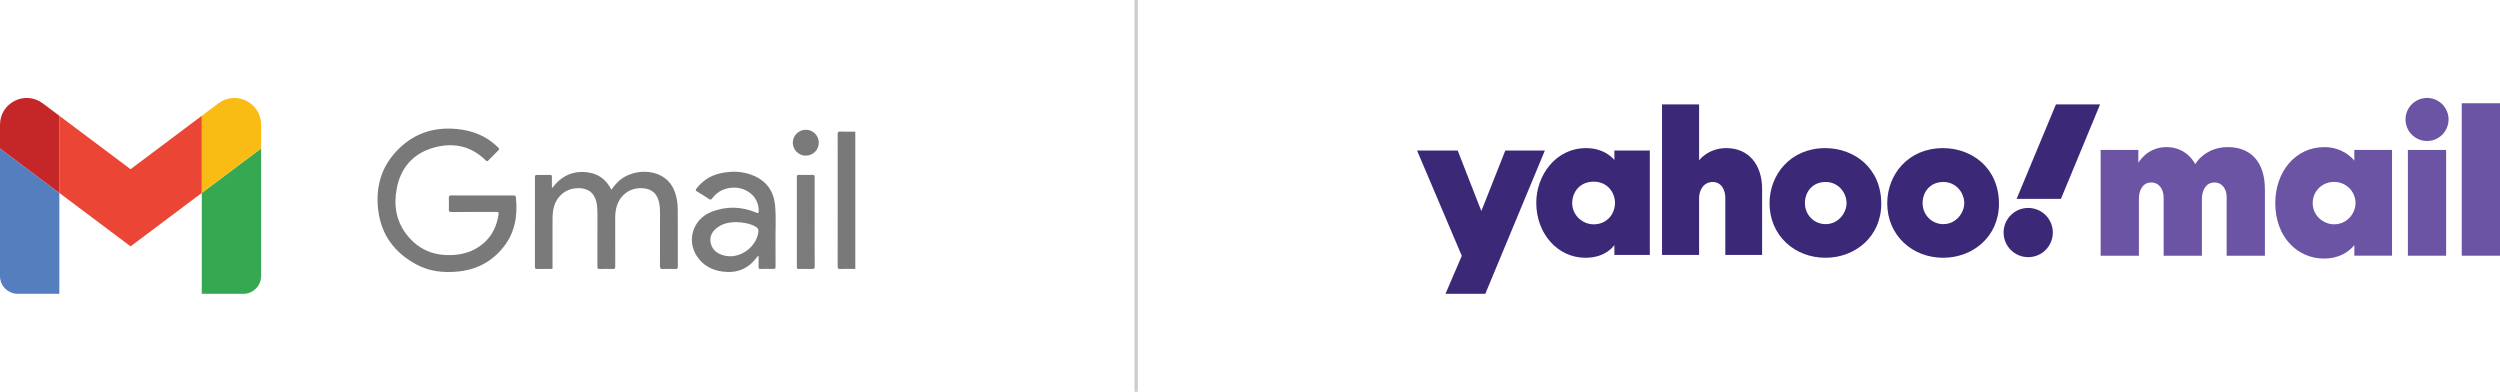<?xml version="1.0" encoding="UTF-8"?>
<svg xmlns="http://www.w3.org/2000/svg" width="765.762" height="120" version="1.1" viewBox="0 0 765.762 120">
  <defs>
    <style>
      .cls-1 {
        fill: #7b7b7c;
      }

      .cls-1, .cls-2, .cls-3 {
        fill-rule: evenodd;
      }

      .cls-4 {
        fill: #c52627;
      }

      .cls-2 {
        fill: #79797a;
      }

      .cls-5 {
        fill: #6b54a3;
      }

      .cls-3 {
        fill: #7a7a7b;
      }

      .cls-6 {
        fill: #36a852;
      }

      .cls-7 {
        fill: #f9bc15;
      }

      .cls-8 {
        fill: #3b2977;
      }

      .cls-9 {
        fill: #cacccd;
      }

      .cls-10 {
        fill: #557ebf;
      }

      .cls-11 {
        fill: #ea4535;
      }
    </style>
  </defs>
  <!-- Generator: Adobe Illustrator 28.6.0, SVG Export Plug-In . SVG Version: 1.2.0 Build 709)  -->
  <g>
    <g id="Layer_1">
      <g>
        <g>
          <path class="cls-10" d="M5.453,90h12.725v-30.9L0,45.466v39.081c0,3.011,2.442,5.453,5.453,5.453"/>
          <path class="cls-6" d="M61.804,90h12.725c3.011,0,5.453-2.442,5.453-5.453v-39.081l-18.178,13.634v30.9h0Z"/>
          <path class="cls-7" d="M61.804,35.469v23.631l18.178-13.634v-7.269c0-6.738-7.692-10.588-13.089-6.543l-5.089,3.814Z"/>
          <polygon class="cls-11" points="18.178 59.096 18.178 35.469 39.993 51.827 61.804 35.469 61.804 59.096 39.993 75.458 18.178 59.096"/>
          <path class="cls-4" d="M0,38.194v7.269l18.178,13.634v-23.631l-5.089-3.814c-5.393-4.045-13.089-.196-13.089,6.543"/>
          <path class="cls-2" d="M261.984,82.368c-1.547,0-3.095-.031-4.639.021-.65.021-.765-.21-.765-.8.017-9.931.01-19.862.01-29.793,0-3.563.014-7.126-.01-10.692-.003-.59.115-.821.765-.8,1.544.052,3.091.021,4.639.021v42.043Z"/>
          <path class="cls-2" d="M147.755,59.868c3.147,0,6.298.003,9.445-.003.423,0,.761,0,.821.559.59,5.568-.248,10.804-3.832,15.293s-8.303,6.93-14.035,7.468c-4.349.405-8.569-.035-12.46-2.096-6.738-3.57-10.912-9.058-11.845-16.739-.817-6.742.761-12.82,5.453-17.899,5.037-5.453,11.314-7.65,18.65-6.934,4.695.458,8.914,2.061,12.366,5.393.751.727.744.737.01,1.471-.926.929-1.865,1.844-2.777,2.788-.286.293-.44.286-.741-.01-4.656-4.632-10.294-5.645-16.341-3.821-6.043,1.82-9.732,6.137-10.93,12.348-.985,5.096-.252,9.959,3.022,14.168,3.839,4.939,9.009,6.791,15.146,6.172,3.249-.328,6.148-1.492,8.593-3.685,2.599-2.333,3.916-5.317,4.419-8.722.101-.674-.213-.709-.741-.706-4.566.014-9.131-.003-13.697.021-.597.003-.835-.126-.803-.772.052-1.177.042-2.361.003-3.542-.017-.576.147-.765.748-.758,3.175.024,6.35.007,9.526.007"/>
          <path class="cls-3" d="M169.214,57.521c2.312-3.126,5.372-4.925,9.278-4.852,3.912.073,6.951,1.778,8.768,5.449.751-1.03,1.509-1.988,2.442-2.801,3.332-2.906,8.953-3.573,12.844-1.457,2.885,1.565,4.223,4.185,4.789,7.29.206,1.139.269,2.295.272,3.448.017,5.666,0,11.335.021,17.001.003.611-.147.817-.779.793-1.258-.049-2.519-.052-3.776,0-.692.028-.929-.133-.922-.887.035-5.327.017-10.654.021-15.978,0-1.237-.049-2.463-.332-3.671-.622-2.641-2.26-4.031-4.978-4.206-4.241-.269-7.542,2.47-8.258,6.836-.133.807-.168,1.614-.168,2.428.003,4.908-.007,9.812.014,14.72.003.566-.108.782-.727.758-1.338-.049-2.676-.052-4.014,0-.625.024-.727-.213-.723-.765.017-5.327.014-10.654.01-15.978,0-1.31-.028-2.62-.356-3.905-.653-2.564-2.26-3.916-4.908-4.09-4.394-.29-7.807,2.651-8.352,7.182-.098.81-.14,1.617-.136,2.431.007,4.698.007,9.393,0,14.091-.003,1.184.168,1.01-1.058,1.02-1.209.01-2.414-.021-3.619.014-.531.017-.72-.108-.716-.681.017-9.155.017-18.314.003-27.473,0-.52.154-.678.667-.664,1.285.031,2.571.031,3.856,0,.507-.014.706.119.681.653-.038.838-.021,1.68-.003,2.519,0,.238-.105.51.157.775"/>
          <path class="cls-3" d="M232.366,78.431c-.384.052-.468.265-.587.426-2.616,3.542-6.127,4.901-10.458,4.331-3.301-.433-5.994-1.907-7.839-4.684-3.214-4.845-1.258-11.251,4.209-13.515,4.635-1.918,9.355-1.785,13.997.14.52.217.667.265.695-.405.178-4.45-3.682-7.06-6.913-7.234-3.046-.164-5.547.894-7.402,3.346-.297.391-.496.384-.877.133-1.205-.789-2.414-1.579-3.664-2.295-.583-.335-.468-.583-.136-.999,1.816-2.309,4.139-3.86,6.993-4.531,3.577-.838,7.147-.779,10.56.706,3.93,1.712,6.078,4.81,6.466,9.044.346,3.79.087,7.601.133,11.405.028,2.438-.01,4.88.017,7.318.007.559-.098.793-.723.768-1.282-.052-2.571-.035-3.856-.007-.479.01-.643-.119-.625-.615.035-1.086.01-2.18.01-3.332M225.68,68.039c-2.379-.003-4.429.426-6.169,1.823-1.568,1.258-2.298,2.878-1.747,4.862.555,1.995,2.103,3.032,3.989,3.532,4.611,1.219,9.798-2.323,10.518-7.056.14-.912-.091-1.38-.88-1.806-1.858-1.006-3.853-1.289-5.711-1.355"/>
          <path class="cls-1" d="M249.531,67.976c0,4.485-.028,8.97.024,13.455.01.838-.248.999-1.006.964-1.282-.059-2.571-.038-3.853-.007-.496.01-.615-.164-.615-.632.01-9.18.01-18.36-.003-27.54,0-.534.185-.66.685-.65,1.362.031,2.728.038,4.09-.003.573-.017.692.189.688.72-.017,4.565-.01,9.128-.01,13.693"/>
          <path class="cls-3" d="M246.848,39.748c2.19.01,3.947,1.764,3.951,3.947.007,2.225-1.74,3.965-4,3.982-2.152.017-3.947-1.774-3.965-3.951-.014-2.197,1.788-3.989,4.014-3.979"/>
        </g>
        <rect class="cls-9" x="347.515" width="1" height="120"/>
        <g id="layer1">
          <path id="path1210" class="cls-5" d="M655.155,78.323h-11.716v-32.392h11.544v3.963s2.581-4.835,8.634-4.835c6.382,0,8.789,5.232,8.789,5.232,0,0,2.87-5.232,10.008-5.232,7.036,0,11.336,4.588,11.336,12.902v20.362h-11.716v-18.091c0-2.124-1.246-4.335-3.763-4.335-2.612,0-3.818,2.469-3.818,4.999v17.427h-11.716v-17.747c0-2.528-1.293-4.68-3.834-4.68-2.357,0-3.747,2.056-3.747,5.024v17.402Z"/>
          <path id="path1212" class="cls-5" d="M711.98,45.059c-9.014,0-15.055,7.715-15.055,17.121,0,10.599,6.959,17.022,14.912,17.022,6.491,0,9.307-4.153,9.307-4.153v3.274h11.544v-32.392h-11.544v3.274s-3.1-4.145-9.165-4.145h0ZM714.917,55.72c3.922,0,6.592,3.143,6.592,6.44s-2.668,6.549-6.57,6.549c-3.192,0-6.549-2.572-6.549-6.462,0-3.751,2.946-6.526,6.527-6.526Z"/>
          <path id="path1216" class="cls-5" d="M737.547,78.323v-32.392h11.716v32.392h-11.716Z"/>
          <circle id="path1218" class="cls-5" cx="743.414" cy="36.593" r="6.593"/>
          <path id="path1220" class="cls-5" d="M754.046,78.323V31.63h11.716v46.693h-11.716Z"/>
          <g id="g1229">
            <path id="path1139" class="cls-8" d="M434.047,46.103h12.447l7.248,18.543,7.342-18.543h12.119l-18.249,43.897h-12.196l4.995-11.632-13.706-32.265Z"/>
            <path id="path1141" class="cls-8" d="M485.829,45.365c-9.352,0-15.264,8.387-15.264,16.74,0,9.399,6.482,16.851,15.087,16.851,6.419,0,8.839-3.911,8.839-3.911v3.046h10.856v-31.988h-10.856v2.908s-2.7-3.646-8.662-3.646ZM488.138,55.645c4.315,0,6.542,3.414,6.542,6.495,0,3.318-2.386,6.573-6.542,6.573-3.445,0-6.558-2.815-6.558-6.432,0-3.668,2.504-6.637,6.558-6.637Z"/>
            <path id="path1145" class="cls-8" d="M509.086,78.091V31.978h11.355v17.144s2.697-3.753,8.346-3.753c6.91,0,10.958,5.148,10.958,12.505v20.218h-11.272v-17.448c0-2.49-1.186-4.895-3.872-4.895-2.734,0-4.16,2.442-4.16,4.895v17.448h-11.355Z"/>
            <path id="path1147" class="cls-8" d="M559.104,45.369c-10.71,0-17.087,8.144-17.087,16.869,0,9.93,7.721,16.718,17.128,16.718,9.117,0,17.095-6.48,17.095-16.551,0-11.02-8.353-17.036-17.135-17.036ZM559.206,55.739c3.783,0,6.401,3.151,6.401,6.511,0,2.866-2.439,6.401-6.401,6.401-3.63,0-6.354-2.912-6.354-6.432,0-3.391,2.265-6.48,6.354-6.48Z"/>
            <path id="path1153" class="cls-8" d="M595.156,45.369c-10.71,0-17.087,8.144-17.087,16.869,0,9.93,7.721,16.718,17.128,16.718,9.117,0,17.095-6.48,17.095-16.551,0-11.02-8.353-17.036-17.135-17.036ZM595.259,55.739c3.783,0,6.401,3.151,6.401,6.511,0,2.866-2.439,6.401-6.401,6.401-3.63,0-6.354-2.912-6.354-6.432,0-3.391,2.265-6.48,6.354-6.48Z"/>
            <circle id="path1155" class="cls-8" cx="621.252" cy="71.23" r="7.54"/>
            <path id="path1157" class="cls-8" d="M631.27,60.92h-13.574l12.047-28.942h13.524l-11.997,28.942Z"/>
          </g>
        </g>
      </g>
    </g>
  </g>
</svg>